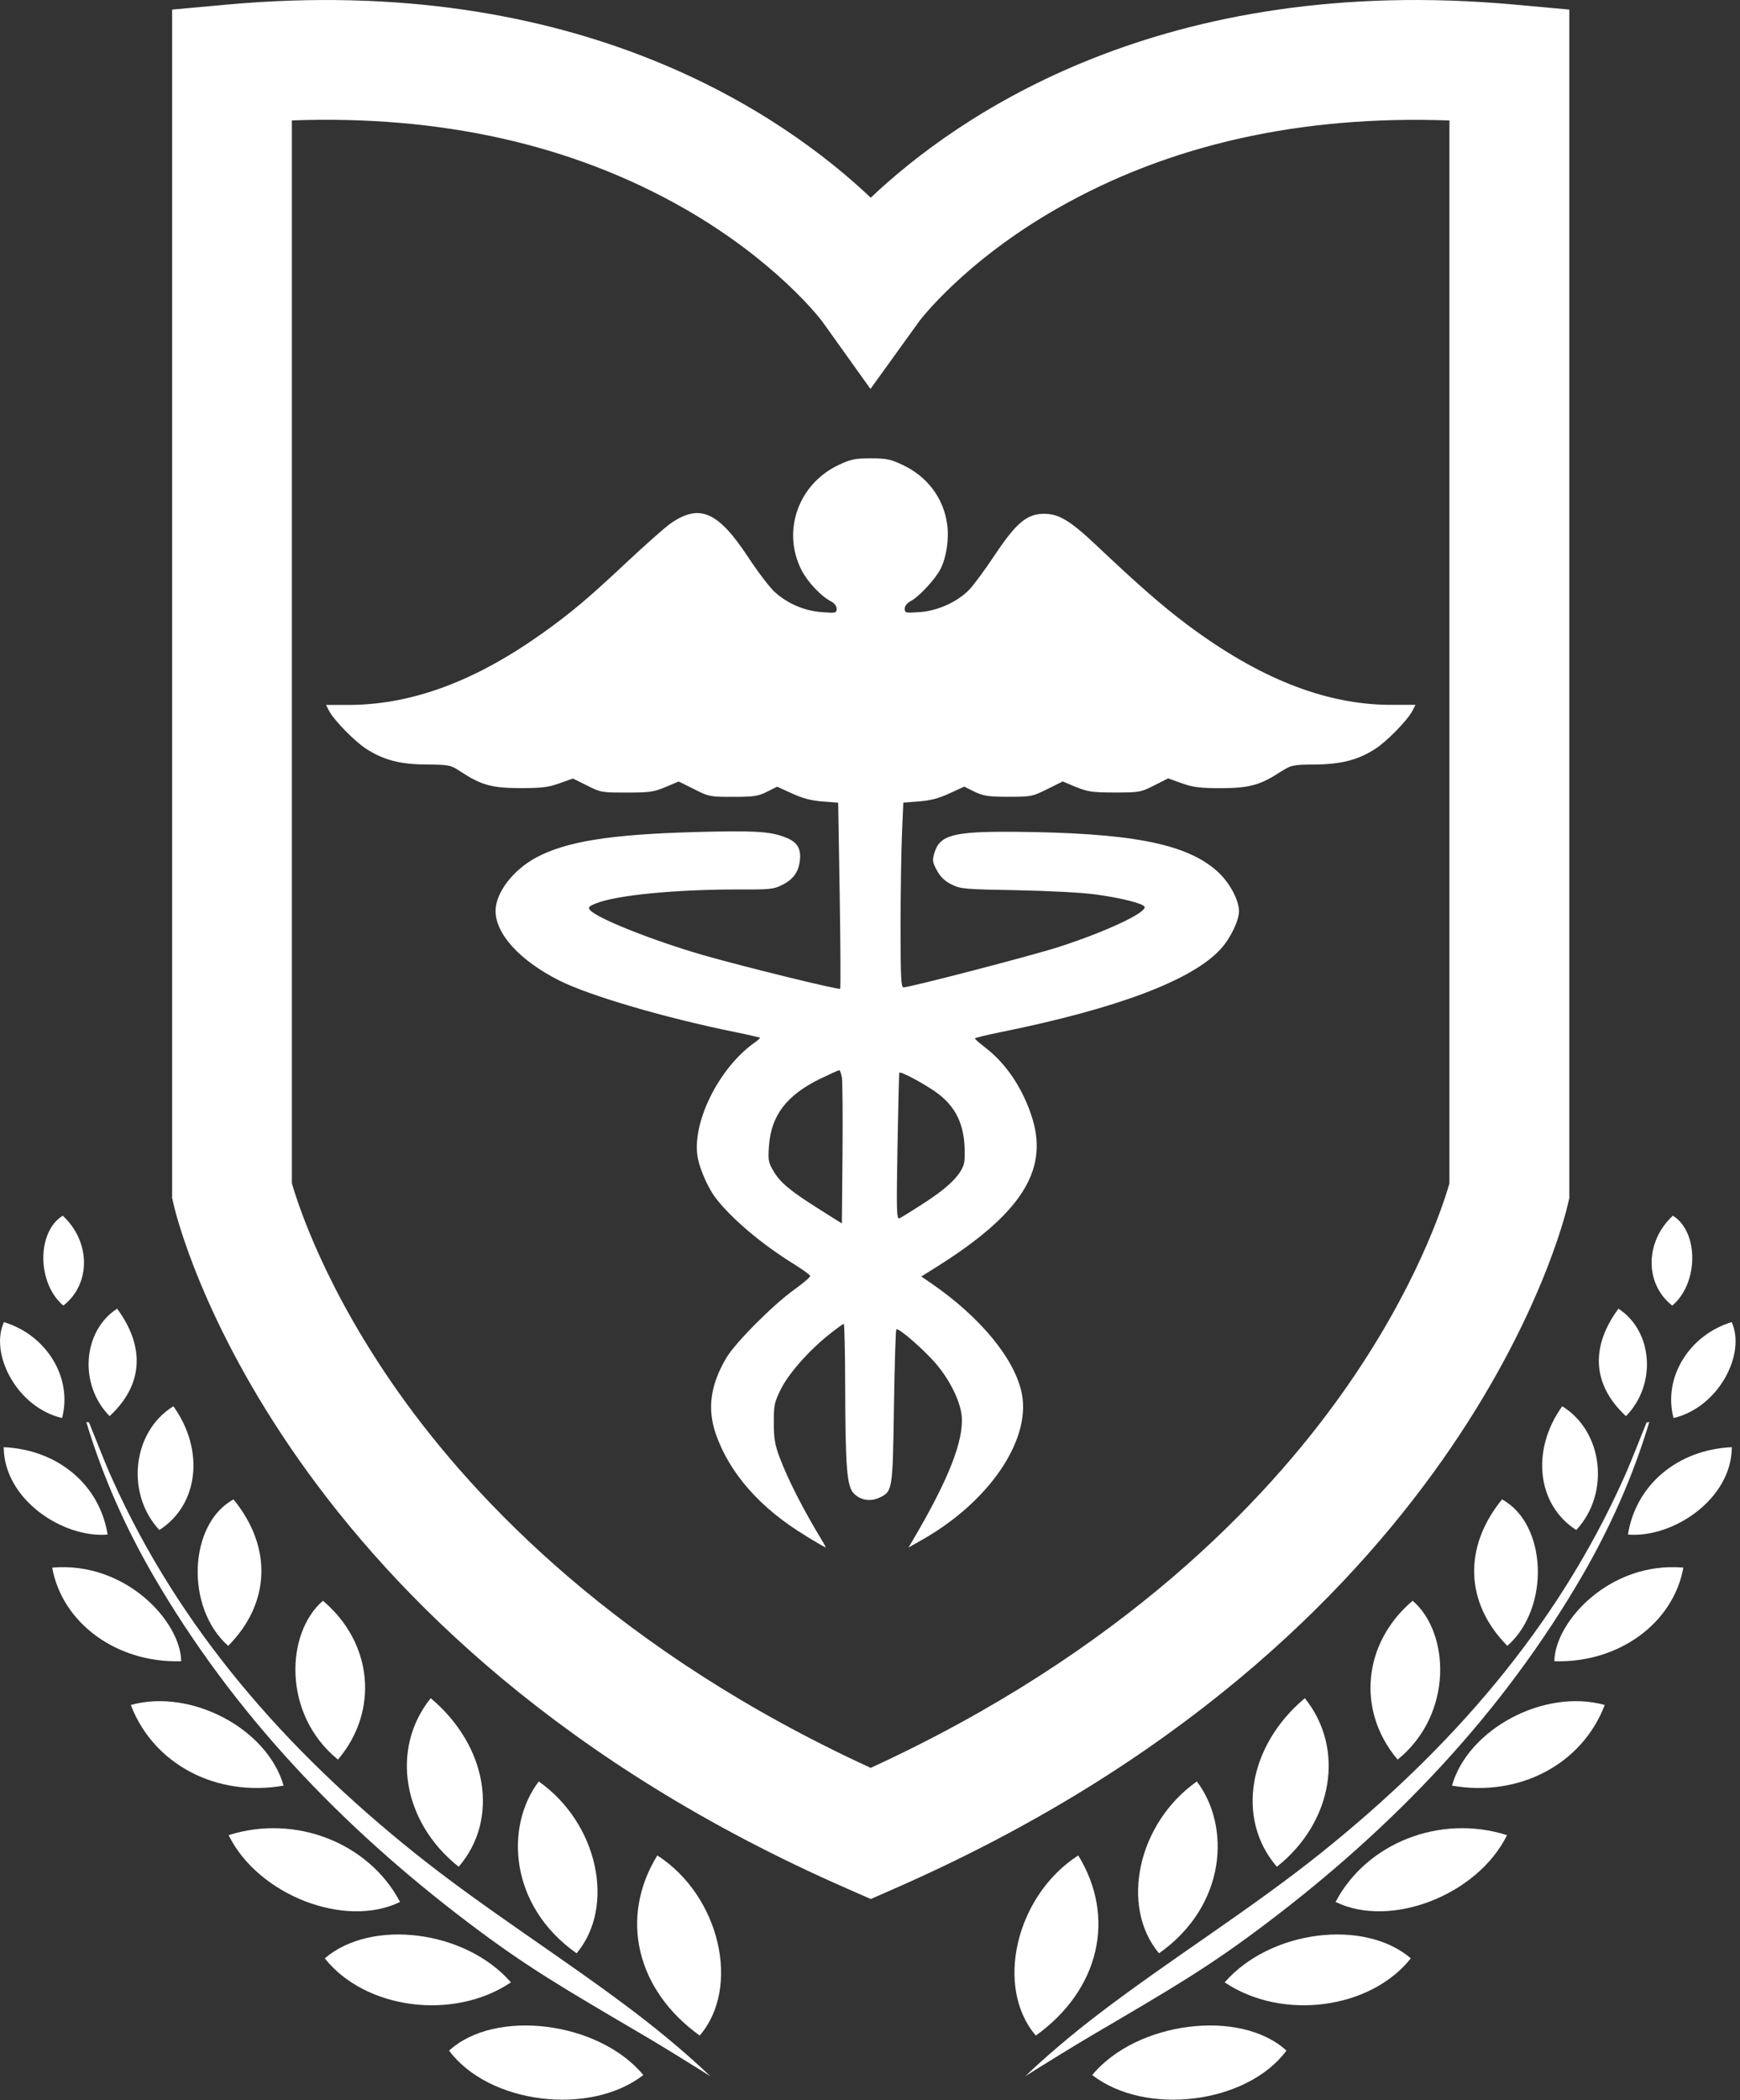 <?xml version="1.0" encoding="UTF-8"?> <svg xmlns="http://www.w3.org/2000/svg" width="305" height="368" viewBox="0 0 305 368" fill="none"><rect x="0" y="0" width="305" height="368" fill="#333333" stroke="none"/> <path d="M152.62 332.73L148.41 330.88C48.98 287.31 31.15 214.16 30.44 211.07L30.17 209.91V1.68L39.72 0.81C101.59 -4.81 137.48 20.29 152.63 34.64C167.78 20.29 203.67 -4.82 265.53 0.81L275.08 1.68V209.92L274.81 211.08C274.1 214.17 256.27 287.32 156.84 330.89L152.63 332.74L152.62 332.73ZM51.17 207.35C52.28 211.2 57.09 225.99 70 244.17C83.42 263.07 108.56 289.52 152.62 309.76C196.68 289.52 221.82 263.07 235.24 244.17C248.13 226.03 252.95 211.25 254.07 207.34V21.11C228.01 20.16 204.93 25.33 185.31 36.53C168.92 45.89 161.17 56.23 161.1 56.33L152.58 68.15L144.12 56.31C143.76 55.83 136 45.71 119.92 36.52C100.31 25.32 77.22 20.15 51.16 21.1V207.34L51.17 207.35Z" fill="white"></path> <path d="M141.32 269.15C133.35 264.36 127.88 258.18 125.48 251.27C123.95 246.86 124.51 242.71 127.28 237.98C128.84 235.31 135.44 228.67 139.24 225.95C140.82 224.82 142.07 223.74 142.02 223.55C141.97 223.36 140.63 222.4 139.04 221.41C133.47 217.96 128.24 213.53 125.44 209.9C124.27 208.39 122.89 205.38 122.39 203.25C120.97 197.22 125.89 187.08 132.44 182.56C132.94 182.21 133.28 181.88 133.19 181.8C133.09 181.8 131.18 181.29 128.92 180.85C116.57 178.35 103.32 174.46 98.03 171.8C91.08 168.29 86.81 163.6 86.87 159.52C86.92 156.36 89.97 152.39 94.03 150.23C99.29 147.43 106.97 146.2 121.81 145.79C131.91 145.52 134.91 145.63 137.61 146.7C139.71 147.48 140.45 148.63 140.21 150.74C139.98 152.82 139.03 154.11 137.02 155.1C135.57 155.82 134.85 155.88 129.18 155.85C118.67 155.85 108.18 156.8 104.47 158.29C103.23 158.78 103.04 158.99 103.41 159.44C104.62 160.9 114.48 164.82 123.32 167.37C130.29 169.37 147.04 173.48 147.27 173.25C147.37 173.09 147.33 165.77 147.19 156.85L146.92 140.64L144.17 140.43C142.18 140.27 140.7 139.89 138.83 139.03L136.23 137.84L134.44 138.73C132.88 139.51 132.12 139.62 128.52 139.62C124.53 139.62 124.3 139.62 121.68 138.28L118.97 136.93L116.67 137.9C114.62 138.76 113.87 138.87 109.88 138.87C105.56 138.87 105.3 138.87 102.91 137.64L100.42 136.41L98.06 137.25C96.11 137.95 94.94 138.09 91.23 138.09C86.26 138.09 84.33 137.56 80.76 135.21C78.97 134.03 78.78 134 74.81 133.95C70.12 133.95 67.22 133.15 64.18 131.2C62.17 129.91 58.51 126.16 57.67 124.53L57.15 123.51H61.69C72.56 123.35 83.52 119.24 95.34 110.77C100.25 107.25 103.22 104.74 109.84 98.53C113.09 95.48 116.54 92.43 117.49 91.76C122.58 88.18 125.85 89.58 131.12 97.59C132.83 100.19 134.94 102.96 135.82 103.75C138.09 105.79 141.03 107.04 144.1 107.26C146.51 107.44 146.65 107.42 146.65 106.66C146.65 106.18 146.25 105.67 145.61 105.34C143.9 104.46 141.52 101.92 140.48 99.86C137.02 93.02 139.94 84.79 147.02 81.46C149.13 80.47 149.86 80.31 152.62 80.31C155.38 80.31 156.11 80.47 158.22 81.46C162.57 83.5 165.41 87.3 166.03 91.9C166.38 94.44 165.9 97.6 164.89 99.64C163.99 101.44 161.11 104.55 159.62 105.33C159 105.66 158.59 106.17 158.59 106.65C158.59 107.4 158.73 107.43 161.21 107.25C164.36 107.03 167.79 105.48 169.87 103.35C170.63 102.57 172.65 99.84 174.35 97.28C178.13 91.6 180.03 90.02 183.03 90.02C185.62 90.02 187.65 91.26 192.36 95.72C199.31 102.3 203.78 106.21 207.98 109.36C220.57 118.8 232.18 123.42 243.57 123.5H248.12L247.59 124.53C246.74 126.18 243.09 129.92 241.07 131.21C238.04 133.16 235.13 133.91 230.44 133.96C226.47 133.96 226.27 134.12 224.49 135.22C220.92 137.56 218.99 138.09 214.02 138.1C210.29 138.1 209.14 137.94 207.15 137.24L204.76 136.38L202.32 137.62C199.96 138.81 199.74 138.86 195.38 138.86C191.37 138.86 190.63 138.7 188.58 137.89L186.28 136.92L183.57 138.27C180.95 139.57 180.72 139.61 176.73 139.61C173.13 139.61 172.37 139.45 170.81 138.72L169.02 137.83L166.42 139.02C164.55 139.88 163.06 140.28 161.08 140.42L158.34 140.63L158.1 146.24C157.97 149.32 157.86 156.61 157.86 162.42C157.86 171.32 157.94 173 158.39 173C159.5 173 181.02 167.4 185.63 165.91C193.95 163.22 201.2 159.81 200.61 158.85C200.26 158.28 196.43 157.32 192.19 156.74C189.67 156.39 183.9 156.09 178.19 155.98C169.13 155.82 168.37 155.76 166.81 154.98C165.62 154.39 164.87 153.68 164.24 152.53C163.45 151.08 163.4 150.75 163.78 149.47C164.72 146.32 167.03 145.69 177.42 145.74C198.04 145.9 207.9 147.74 213.39 152.68C215.48 154.56 217.18 157.68 217.18 159.64C217.18 161.3 215.7 164.37 214 166.25C209.05 171.73 195.84 176.72 175.29 180.87C172.88 181.36 170.9 181.84 170.9 181.95C170.9 182.11 171.81 182.86 172.92 183.72C176.52 186.53 179.46 191.03 180.99 196.08C183.77 205.22 178.81 212.82 164.05 222.06L161.49 223.66L163.26 224.87C171.96 230.86 178.03 238.29 179.14 244.34C180.64 252.5 173.26 263.23 161.61 269.81L159.25 271.15L160.01 269.86C166.23 259.32 168.93 252.48 168.58 248.19C168.37 245.65 166.62 242.01 164.22 239.13C162.16 236.66 157.48 232.56 157.11 232.93C157 233.09 156.81 239.13 156.7 246.45C156.48 261.1 156.45 261.32 154.2 262.39C152.57 263.17 150.79 262.87 149.62 261.63C148.45 260.37 148.19 257.11 148.15 243.06C148.14 236.95 148.02 231.96 147.9 231.96C147.78 231.96 146.61 232.8 145.31 233.84C141.73 236.69 138.21 240.7 136.84 243.47C135.74 245.71 135.63 246.25 135.64 249.3C135.64 252.01 135.84 253.18 136.65 255.34C138.09 259.2 140.85 264.6 144.1 269.93C144.51 270.6 144.78 271.14 144.71 271.14C144.65 271.14 143.12 270.26 141.33 269.18V269.16L141.32 269.15ZM147.56 188.72C147.43 188.05 147.24 187.51 147.11 187.51C146.98 187.51 145.5 188.18 143.83 188.99C137.94 191.84 135.2 195.39 134.8 200.7C134.61 203.27 134.67 203.65 135.58 205.19C136.77 207.22 138.49 208.65 143.65 211.9L147.57 214.37L147.68 202.15C147.74 195.43 147.68 189.39 147.57 188.72H147.56ZM162.48 210.46C166.88 207.56 168.97 205.25 169.07 203.2C169.33 197.85 167.99 194.43 164.6 191.76C162.75 190.3 157.9 187.64 157.64 187.95C157.59 187.95 157.45 193.83 157.32 200.88C157.12 212.37 157.16 213.67 157.68 213.47C158 213.31 160.15 211.99 162.47 210.47L162.48 210.46Z" fill="white"></path> <path d="M112.77 363.58C104.98 354.17 86.79 351.89 78.72 359.3C85.64 368.62 103.37 370.85 112.77 363.58Z" fill="white"></path> <path d="M115.22 325.1C108.5 336.01 111.56 348.71 122.65 356.66C129.9 348.23 126.21 332.18 115.22 325.1Z" fill="white"></path> <path d="M89.56 347.34C81.58 338.18 65.11 336.13 56.93 343.13C64 352.05 79.47 354.12 89.56 347.34Z" fill="white"></path> <path d="M94.44 312.14C88.49 319.97 89.2 333.89 101.07 342.25C107.96 334.02 104.81 319.45 94.44 312.14Z" fill="white"></path> <path d="M40.07 321.55C45.27 332.09 60.52 337.95 70.12 333.25C64.68 322.9 51.76 317.81 40.07 321.55Z" fill="white"></path> <path d="M75.5 297.55C68.37 306.4 70.59 319.33 80.4 327.08C87.57 318.8 85.49 305.93 75.5 297.55Z" fill="white"></path> <path d="M59.24 308.31C66.51 299.73 65.31 287.83 56.61 280.48C50.12 286.03 49.4 300.31 59.24 308.31Z" fill="white"></path> <path d="M22.93 298.74C26.9 309.13 37.9 314.93 49.71 312.87C46.85 302.87 33.45 295.8 22.93 298.74Z" fill="white"></path> <path d="M9.15 274.67C10.91 284.45 20.54 291.43 31.76 291.07C31.67 284.16 22.05 273.55 9.15 274.67Z" fill="white"></path> <path d="M40 288.38C47.44 280.88 47.74 271.04 40.93 262.72C33.05 267 32.42 281.7 40 288.38Z" fill="white"></path> <path d="M18.86 268.88C17.48 260.16 10.15 254 0.65 253.57C0.7 262.75 11.05 269.53 18.86 268.88Z" fill="white"></path> <path d="M30.39 246.4C23.2 250.82 21.97 261.68 27.93 268.08C34.82 263.69 35.91 254.07 30.39 246.4Z" fill="white"></path> <path d="M19.21 248.13C25.08 242.7 25.5 236.05 20.53 229.3C14.5 233.21 13.76 242.58 19.21 248.13Z" fill="white"></path> <path d="M10.88 248.46C12.74 241.43 8.22 233.96 0.69 231.65C-1.86 237.21 2.97 246.61 10.88 248.46Z" fill="white"></path> <path d="M11 213.01C6.47 215.78 6.42 224.79 11.1 228.76C15.97 224.98 15.92 217.56 11 213.01Z" fill="white"></path> <path d="M15.62 249.28C16.95 252.51 18.17 255.8 19.6 258.98C31.47 285.49 50.2 306.63 72.53 324.55C84.95 334.51 98.6 342.96 111.3 352.61C116.51 356.57 121.11 360.53 124.51 363.78C121.22 361.71 115.96 358.46 112.93 356.68C98.42 348.16 92.28 344.6 82.19 336.96C59.94 320.13 40.91 300.28 26.83 275.99C21.93 267.53 17.98 258.64 15.13 249.16C15.44 249.22 15.61 249.22 15.63 249.27L15.62 249.28Z" fill="white"></path> <path d="M191.45 363.58C199.24 354.17 217.43 351.89 225.5 359.3C218.58 368.62 200.85 370.85 191.45 363.58Z" fill="white"></path> <path d="M189 325.1C195.72 336.01 192.66 348.71 181.57 356.66C174.32 348.23 178.01 332.18 189 325.1Z" fill="white"></path> <path d="M214.67 347.34C222.65 338.18 239.12 336.13 247.3 343.13C240.23 352.05 224.76 354.12 214.67 347.34Z" fill="white"></path> <path d="M209.79 312.14C215.74 319.97 215.03 333.89 203.16 342.25C196.27 334.02 199.42 319.45 209.79 312.14Z" fill="white"></path> <path d="M264.16 321.55C258.96 332.09 243.71 337.95 234.11 333.25C239.55 322.9 252.47 317.81 264.16 321.55Z" fill="white"></path> <path d="M228.72 297.55C235.85 306.4 233.63 319.33 223.82 327.08C216.65 318.8 218.73 305.93 228.72 297.55Z" fill="white"></path> <path d="M244.99 308.31C237.72 299.73 238.92 287.83 247.62 280.48C254.11 286.03 254.83 300.31 244.99 308.31Z" fill="white"></path> <path d="M281.29 298.74C277.32 309.13 266.32 314.93 254.51 312.87C257.37 302.87 270.77 295.8 281.29 298.74Z" fill="white"></path> <path d="M295.07 274.67C293.31 284.45 283.68 291.43 272.46 291.07C272.55 284.16 282.17 273.55 295.07 274.67Z" fill="white"></path> <path d="M264.22 288.38C256.78 280.88 256.48 271.04 263.29 262.72C271.17 267 271.8 281.7 264.22 288.38Z" fill="white"></path> <path d="M285.36 268.88C286.74 260.16 294.07 254 303.57 253.57C303.52 262.75 293.17 269.53 285.36 268.88Z" fill="white"></path> <path d="M273.84 246.4C281.03 250.82 282.26 261.68 276.3 268.08C269.41 263.69 268.32 254.07 273.84 246.4Z" fill="white"></path> <path d="M285.01 248.13C279.14 242.7 278.72 236.05 283.69 229.3C289.72 233.21 290.46 242.58 285.01 248.13Z" fill="white"></path> <path d="M293.35 248.46C291.49 241.43 296.01 233.96 303.54 231.65C306.09 237.21 301.26 246.61 293.35 248.46Z" fill="white"></path> <path d="M293.23 213.01C297.76 215.78 297.81 224.79 293.13 228.76C288.26 224.98 288.31 217.56 293.23 213.01Z" fill="white"></path> <path d="M288.61 249.28C287.28 252.51 286.06 255.8 284.63 258.98C272.76 285.49 254.03 306.63 231.7 324.55C219.28 334.51 205.63 342.96 192.93 352.61C187.72 356.57 183.12 360.53 179.72 363.78C183.01 361.71 188.27 358.46 191.3 356.68C205.81 348.16 211.95 344.6 222.04 336.96C244.29 320.13 263.32 300.28 277.4 275.99C282.3 267.53 286.25 258.64 289.1 249.16C288.79 249.22 288.62 249.22 288.6 249.27L288.61 249.28Z" fill="white"></path> </svg> 